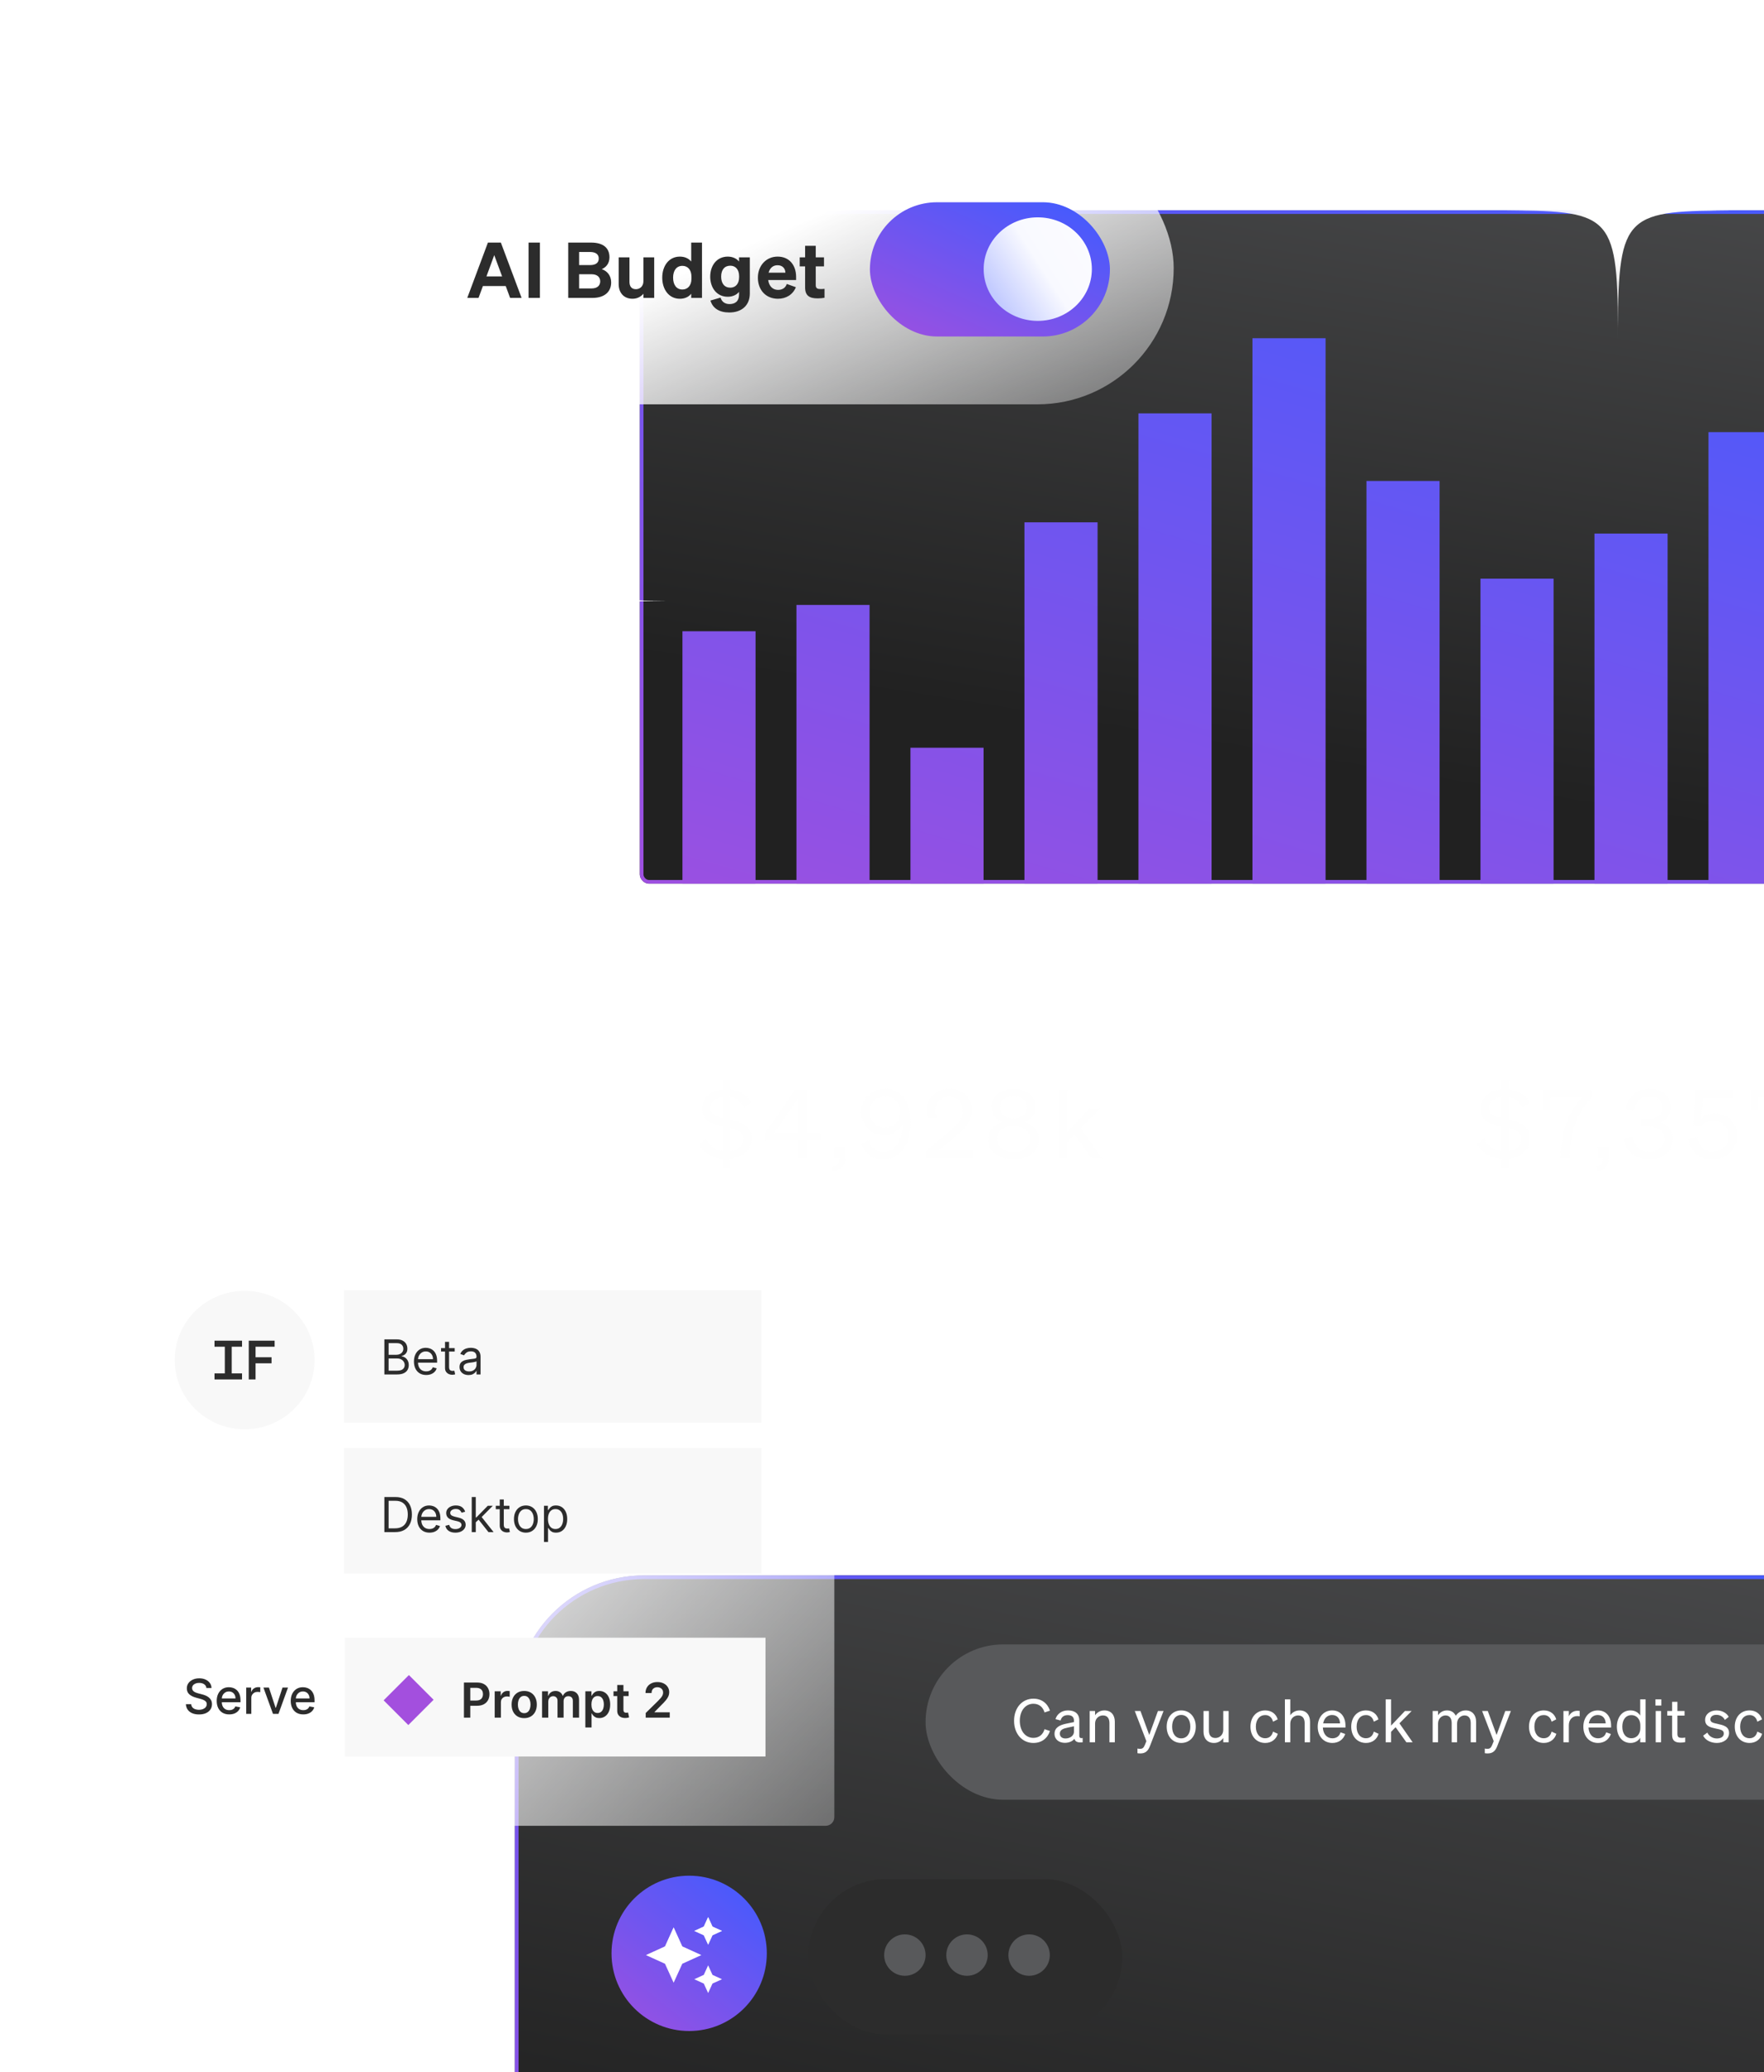 <svg width="579" height="680" viewBox="0 0 579 680" fill="none" xmlns="http://www.w3.org/2000/svg">
<g clip-path="url(#clip0_690_12457)">
<g filter="url(#filter0_b_690_12457)">
<g clip-path="url(#clip1_690_12457)">
<rect x="210" y="69" width="515" height="221" rx="3" fill="url(#paint0_linear_690_12457)"/>
<path fill-rule="evenodd" clip-rule="evenodd" d="M411.097 111H435.097V306.487H411.097V111ZM397.677 135.657H373.677V307.528H397.677V135.657ZM336.258 171.41H360.258V306.545H336.258V171.41ZM261.419 198.532H285.419V307.428H261.419V198.532ZM224 207.162H248V306.874H224V207.162ZM322.839 245.381H298.839V307.044H322.839V245.381ZM472.516 157.848H448.516V307.415H472.516V157.848ZM485.936 189.902H509.936V306.67H485.936V189.902ZM547.355 175.108H523.355V307.619H547.355V175.108ZM560.774 141.821H584.774V307.132H560.774V141.821ZM622.193 230.587H598.193V306.682H622.193V230.587ZM635.613 260.175H659.613V307.407H635.613V260.175ZM697.032 245.381H673.032V307.044H697.032V245.381ZM710.452 186.204H734.452V306.907H710.452V186.204ZM771.871 202.231H747.871V307.19H771.871V202.231Z" fill="url(#paint1_linear_690_12457)"/>
</g>
<rect x="210.604" y="69.604" width="513.792" height="219.792" rx="2.396" stroke="url(#paint2_linear_690_12457)" stroke-width="1.208"/>
</g>
<g filter="url(#filter1_bf_690_12457)">
<path fill-rule="evenodd" clip-rule="evenodd" d="M570.113 68.99C533.914 68.99 531.184 68.255 531.059 30.395V27.001C531.059 27.841 531.058 28.665 531.057 29.471C531.055 28.664 531.054 27.84 531.054 27V30.397C530.929 68.256 528.199 68.992 492 68.992L500.804 69.095H492C528.198 69.095 530.929 69.831 531.054 107.686V111.086C531.054 110.244 531.055 109.419 531.057 108.611C531.058 109.419 531.059 110.244 531.059 111.085V107.686C531.185 69.831 533.916 69.095 570.113 69.095H561.175L570.113 68.99Z" fill="url(#paint3_linear_690_12457)"/>
</g>
<g filter="url(#filter2_bf_690_12457)">
<path fill-rule="evenodd" clip-rule="evenodd" d="M218.962 197.153C195.878 197.153 194.138 196.684 194.058 172.54V170.377C194.058 170.912 194.058 171.437 194.057 171.951C194.056 171.437 194.055 170.912 194.055 170.376V172.54C193.975 196.684 192.235 197.154 169.151 197.154L174.758 197.219H169.151C192.234 197.219 193.975 197.688 194.055 221.828V223.996C194.055 223.459 194.056 222.933 194.057 222.418C194.058 222.933 194.058 223.459 194.058 223.996V221.828C194.138 197.689 195.88 197.22 218.962 197.22H213.275L218.962 197.153Z" fill="url(#paint4_linear_690_12457)"/>
</g>
<rect x="207" y="313" width="229.811" height="144.906" rx="3" fill="url(#paint5_linear_690_12457)" fill-opacity="0.04"/>
<rect x="454.925" y="313" width="229.811" height="144.906" rx="3" fill="url(#paint6_linear_690_12457)" fill-opacity="0.04"/>
<path d="M229.382 375.538L231.641 373.655C232.897 376.103 234.842 377.483 237.384 377.766V369.701C233.964 368.979 230.449 368.006 230.449 363.801C230.449 360.192 233.493 357.745 237.384 357.431V354.45H239.675V357.462C242.907 357.839 245.355 359.439 246.516 361.761L244.351 363.581C243.378 361.667 241.84 360.349 239.675 359.973V367.441C243.127 368.163 246.673 369.199 246.673 373.624C246.673 377.389 243.629 379.868 239.675 380.308V383.352H237.384V380.339C233.807 380.025 230.794 378.237 229.382 375.538ZM233.21 363.613C233.21 365.684 235.062 366.437 237.384 366.939V359.91C234.968 360.161 233.21 361.542 233.21 363.613ZM243.911 373.812C243.911 371.584 242.029 370.768 239.675 370.203V377.766C242.091 377.452 243.911 376.165 243.911 373.812ZM264.78 380.151H261.987V374.283H251.098V371.929L260.983 357.619H264.812V371.772H269.174V374.283H264.78V380.151ZM254.173 371.772H261.956V360.506L254.173 371.772ZM273.817 380.151V376.448H277.394V380.339C277.394 382.787 275.825 384.262 273.315 384.325V382.693C274.727 382.63 275.449 381.908 275.449 380.402V380.151H273.817ZM282.796 375.287L285.275 374.251C285.903 376.416 287.409 377.986 290.014 377.986C293.497 377.986 296.164 374.565 296.164 369.293V368.979C295.129 370.956 292.932 372.525 290.076 372.525C285.903 372.525 282.733 369.262 282.733 365.025C282.733 360.632 286.122 357.274 290.547 357.274C296.321 357.274 298.926 362.42 298.926 368.665C298.926 375.82 295.129 380.496 289.92 380.496C286.028 380.496 283.769 378.394 282.796 375.287ZM285.495 364.868C285.495 367.787 287.66 370.046 290.516 370.046C293.34 370.046 295.6 367.787 295.6 364.868C295.6 361.95 293.403 359.753 290.547 359.753C287.691 359.753 285.495 361.95 285.495 364.868ZM303.921 377.672L310.574 372.149C313.649 369.607 316.034 367.441 316.034 364.492C316.034 361.73 314.246 359.847 311.484 359.847C308.785 359.847 306.934 361.918 306.934 364.492C306.934 365.307 307.122 366.155 307.436 366.939H304.611C304.266 365.966 304.109 365.213 304.109 364.335C304.109 360.318 307.404 357.274 311.547 357.274C316.097 357.274 318.984 360.161 318.984 364.303C318.984 368.132 316.348 370.768 313.116 373.372L308.032 377.515H319.423V380.151H303.921V377.672ZM332.66 357.274C336.771 357.274 339.846 359.69 339.846 363.299C339.846 365.559 338.559 367.316 336.3 368.195C338.999 369.01 341.007 371.082 341.007 373.937C341.007 377.891 337.492 380.465 332.66 380.465C327.858 380.465 324.343 377.891 324.343 373.937C324.343 371.082 326.352 369.01 329.019 368.195C326.791 367.316 325.505 365.559 325.505 363.299C325.505 359.69 328.58 357.274 332.66 357.274ZM332.66 367.002C335.327 367.002 337.116 365.559 337.116 363.33C337.116 361.134 335.327 359.659 332.66 359.659C330.024 359.659 328.203 361.134 328.203 363.33C328.203 365.559 330.024 367.002 332.66 367.002ZM332.66 369.481C329.49 369.481 327.293 371.239 327.293 373.749C327.293 376.322 329.49 378.08 332.66 378.08C335.829 378.08 338.089 376.322 338.089 373.749C338.089 371.239 335.829 369.481 332.66 369.481ZM350.348 357.619V371.395L357.628 363.738H361.143L354.741 370.203L361.677 380.151H358.382L352.733 372.243L350.348 374.659V380.151H347.524V357.619H350.348Z" fill="#F8F8F8" fill-opacity="0.11"/>
<path d="M484.891 375.538L487.151 373.655C488.406 376.103 490.352 377.483 492.893 377.766V369.701C489.473 368.979 485.958 368.006 485.958 363.801C485.958 360.192 489.002 357.745 492.893 357.431V354.45H495.184V357.462C498.417 357.839 500.864 359.439 502.025 361.761L499.86 363.581C498.887 361.667 497.35 360.349 495.184 359.973V367.441C498.636 368.163 502.182 369.199 502.182 373.624C502.182 377.389 499.138 379.868 495.184 380.308V383.352H492.893V380.339C489.316 380.025 486.303 378.237 484.891 375.538ZM488.72 363.613C488.72 365.684 490.571 366.437 492.893 366.939V359.91C490.477 360.161 488.72 361.542 488.72 363.613ZM499.421 373.812C499.421 371.584 497.538 370.768 495.184 370.203V377.766C497.601 377.452 499.421 376.165 499.421 373.812ZM519.164 360.224H508.903V364.084H506.267V357.619H522.365V360.224C516.842 366.343 515.242 372.023 515.242 380.151H512.198C512.198 371.395 514.614 365.276 519.164 360.224ZM524.454 380.151V376.448H528.031V380.339C528.031 382.787 526.462 384.262 523.951 384.325V382.693C525.364 382.63 526.085 381.908 526.085 380.402V380.151H524.454ZM541.403 380.496C537.104 380.496 533.684 378.142 532.962 373.655L535.88 373.027C536.32 376.165 538.548 377.986 541.372 377.986C544.228 377.986 546.205 376.354 546.205 373.686C546.205 371.019 544.039 369.701 541.184 369.701H538.767V367.159H541.215C543.82 367.159 545.577 365.841 545.577 363.581C545.577 361.259 543.977 359.816 541.403 359.816C538.705 359.816 536.822 361.604 536.32 364.429L533.621 363.895C534.217 360.13 537.136 357.274 541.466 357.274C545.86 357.274 548.401 359.847 548.401 363.425C548.401 365.872 546.832 367.755 544.918 368.383C547.178 369.01 549.123 370.736 549.123 373.843C549.123 377.546 546.079 380.496 541.403 380.496ZM558.422 369.669L555.66 369.199L556.633 357.619H568.903V360.255H558.955L558.359 367.065C559.332 366.092 560.87 365.307 562.847 365.307C567.24 365.307 570.127 368.571 570.127 372.839C570.127 377.107 566.769 380.496 562.251 380.496C558.014 380.496 554.939 378.111 554.154 373.843L557.041 373.247C557.512 376.134 559.458 377.986 562.251 377.986C565.106 377.986 567.303 375.789 567.303 372.902C567.303 370.046 565.357 367.755 562.502 367.755C560.619 367.755 559.175 368.603 558.422 369.669ZM587.37 360.224H577.108V364.084H574.472V357.619H590.571V360.224C585.048 366.343 583.447 372.023 583.447 380.151H580.403C580.403 371.395 582.82 365.276 587.37 360.224ZM599.207 357.619V371.395L606.488 363.738H610.002L603.6 370.203L610.536 380.151H607.241L601.592 372.243L599.207 374.659V380.151H596.383V357.619H599.207Z" fill="#F8F8F8" fill-opacity="0.11"/>
<rect x="233.109" y="401.534" width="45.688" height="7.832" fill="url(#paint7_linear_690_12457)" fill-opacity="0.11"/>
<rect x="233.109" y="419.809" width="82.239" height="7.832" fill="url(#paint8_linear_690_12457)" fill-opacity="0.11"/>
<rect x="482.094" y="401.534" width="45.688" height="7.832" fill="url(#paint9_linear_690_12457)" fill-opacity="0.11"/>
<rect x="482.094" y="419.809" width="82.239" height="7.832" fill="url(#paint10_linear_690_12457)" fill-opacity="0.11"/>
<g filter="url(#filter3_bd_690_12457)">
<rect x="126" y="24" width="259.245" height="89.434" rx="44.717" fill="url(#paint11_linear_690_12457)"/>
<rect x="285.533" y="47.112" width="78.778" height="44.059" rx="22.03" fill="url(#paint12_linear_690_12457)"/>
<ellipse cx="340.624" cy="69.055" rx="17.753" ry="16.987" fill="url(#paint13_linear_690_12457)"/>
<ellipse cx="340.624" cy="69.055" rx="17.753" ry="16.987" fill="white" fill-opacity="0.1"/>
<path d="M160.151 60.348H164.4L171.204 78.508H167.435L165.994 74.613H158.507L157.065 78.508H153.372L160.151 60.348ZM162.225 64.471L159.67 71.451H164.805L162.225 64.471ZM177.216 60.348V78.508H173.498V60.348H177.216ZM186.514 78.508V60.348H194.001C197.947 60.348 200.046 62.068 200.046 65.179C200.046 67.354 198.756 68.543 197.517 69.074C199.338 69.681 200.602 71.224 200.602 73.424C200.602 76.611 198.301 78.508 194.456 78.508H186.514ZM190.081 67.733H193.647C195.493 67.733 196.53 67.025 196.53 65.584C196.53 64.167 195.493 63.434 193.647 63.434H190.081V67.733ZM190.081 70.743V75.397H194.203C196.024 75.397 197.011 74.461 197.011 73.07C197.011 71.704 196.024 70.743 194.203 70.743H190.081ZM214.73 65.204V78.508H211.189V77.142C210.456 78.002 209.292 78.787 207.597 78.787C204.84 78.787 203.07 76.889 203.07 74.006V65.204H206.611V73.222C206.611 74.689 207.269 75.65 208.736 75.65C209.975 75.65 211.189 74.74 211.189 73.02V65.204H214.73ZM223.159 78.787C219.491 78.787 217.367 75.65 217.367 71.856C217.367 68.088 219.491 64.951 223.159 64.951C224.828 64.951 226.093 65.609 226.877 66.57V60.348H230.418V78.508H226.877V77.142C226.093 78.129 224.828 78.787 223.159 78.787ZM226.953 71.502C226.953 69.226 225.688 67.986 223.993 67.986C221.995 67.986 220.933 69.58 220.933 71.856C220.933 74.158 221.995 75.751 223.993 75.751C225.688 75.751 226.953 74.487 226.953 72.236V71.502ZM246.115 77.041C246.115 81.063 243.333 83.289 239.387 83.289C236.175 83.289 233.949 81.974 233.19 79.368L236.504 78.407C236.883 79.722 237.92 80.532 239.438 80.532C241.284 80.532 242.574 79.621 242.574 77.421V76.51C241.891 77.421 240.551 78.129 238.881 78.129C235.239 78.129 233.114 75.17 233.114 71.527C233.114 67.91 235.239 64.951 238.881 64.951C240.525 64.951 241.891 65.659 242.574 66.57V65.204H246.115V77.041ZM242.599 71.376C242.599 69.175 241.411 67.936 239.716 67.936C237.794 67.936 236.706 69.302 236.706 71.527C236.706 73.753 237.794 75.144 239.716 75.144C241.411 75.144 242.599 73.905 242.599 71.73V71.376ZM255.362 78.787C251.441 78.787 248.76 75.979 248.76 71.856C248.76 67.936 251.467 64.951 255.235 64.951C259.181 64.951 261.306 67.885 261.306 71.603V72.64H252.15C252.403 74.664 253.642 75.878 255.387 75.878C256.753 75.878 257.841 75.22 258.245 73.93L261.23 74.993C260.269 77.421 258.018 78.787 255.362 78.787ZM255.21 67.784C253.794 67.784 252.706 68.619 252.276 70.237H257.79C257.765 68.922 256.93 67.784 255.21 67.784ZM264.261 75.043V68.163H262.491V65.204H264.261V61.41H267.752V65.204H270.458V68.163H267.752V74.31C267.752 75.448 268.384 75.6 269.421 75.6C269.927 75.6 270.18 75.574 270.635 75.524V78.458C270.003 78.584 269.244 78.66 268.359 78.66C265.678 78.66 264.261 77.775 264.261 75.043Z" fill="#2C2C2C"/>
</g>
<g filter="url(#filter4_b_690_12457)">
<path d="M169 559.408C169 535.987 187.987 517 211.408 517H664.592C688.013 517 707 535.987 707 559.408V757.592C707 781.013 688.013 800 664.592 800H211.408C187.987 800 169 781.013 169 757.592V559.408Z" fill="url(#paint14_linear_690_12457)"/>
<path d="M211.408 517.604H664.592C687.679 517.604 706.396 536.321 706.396 559.408V757.592C706.396 780.679 687.679 799.396 664.592 799.396H211.408C188.321 799.396 169.604 780.679 169.604 757.592V559.408C169.604 536.321 188.321 517.604 211.408 517.604Z" stroke="url(#paint15_linear_690_12457)" stroke-width="1.208"/>
<circle cx="226.206" cy="641.041" r="25.488" fill="url(#paint16_linear_690_12457)"/>
<rect x="265.287" y="616.686" width="103.084" height="50.976" rx="25.488" fill="#2C2C2C"/>
<circle cx="297.005" cy="641.607" r="6.797" fill="#58595B"/>
<circle cx="317.396" cy="641.607" r="6.797" fill="#58595B"/>
<circle cx="337.786" cy="641.607" r="6.797" fill="#58595B"/>
<rect x="303.802" y="539.656" width="371.556" height="50.976" rx="25.488" fill="#58595B"/>
<path d="M334.735 564.729C334.735 568.068 336.581 570.327 339.193 570.327C341.02 570.327 342.336 569.266 342.847 567.479L344.634 568.068C343.809 570.504 341.884 571.996 339.193 571.996C335.54 571.996 332.849 569.03 332.849 564.729C332.849 560.427 335.54 557.461 339.193 557.461C341.884 557.461 343.809 558.954 344.634 561.389L342.847 561.979C342.336 560.191 341.02 559.131 339.193 559.131C336.581 559.131 334.735 561.389 334.735 564.729ZM349.509 571.957C347.643 571.957 346.131 570.857 346.131 569.011C346.131 566.968 347.722 566.123 350.02 565.652L352.515 565.141V564.709C352.515 563.531 351.866 562.863 350.491 562.863C349.195 562.863 348.429 563.472 348.115 564.611L346.445 564.179C346.936 562.509 348.449 561.311 350.55 561.311C352.849 561.311 354.263 562.431 354.263 564.63V569.639C354.263 570.307 354.675 570.523 355.363 570.366V571.78C353.791 571.977 352.888 571.604 352.672 570.621C352.043 571.427 350.904 571.957 349.509 571.957ZM352.515 568.284V566.516L350.511 566.948C348.94 567.263 347.879 567.695 347.879 568.932C347.879 569.934 348.606 570.523 349.725 570.523C351.238 570.523 352.515 569.6 352.515 568.284ZM357.668 571.78V561.507H359.436V562.902C360.025 562.057 361.047 561.311 362.5 561.311C364.681 561.311 365.918 562.823 365.918 565.004V571.78H364.15V565.475C364.15 564.041 363.541 562.961 362.009 562.961C360.732 562.961 359.436 563.943 359.436 565.652V571.78H357.668ZM377.495 572.9C376.906 574.452 376.101 575.434 374.313 575.434C373.881 575.434 373.665 575.414 373.351 575.355V573.823C373.685 573.902 373.901 573.921 374.195 573.921C374.961 573.921 375.374 573.646 375.786 572.625L376.277 571.407L372.467 561.507H374.333L377.22 569.364L380.068 561.507H381.915L377.495 572.9ZM392.489 566.654C392.489 569.836 390.524 571.996 387.715 571.996C384.907 571.996 382.942 569.836 382.942 566.654C382.942 563.472 384.907 561.311 387.715 561.311C390.524 561.311 392.489 563.472 392.489 566.654ZM384.73 566.654C384.73 568.991 385.908 570.484 387.715 570.484C389.523 570.484 390.701 568.991 390.701 566.654C390.701 564.297 389.523 562.804 387.715 562.804C385.908 562.804 384.73 564.297 384.73 566.654ZM403.281 561.507V571.78H401.513V570.366C400.924 571.23 399.922 571.996 398.469 571.996C396.269 571.996 395.031 570.484 395.031 568.304V561.507H396.799V567.93C396.799 569.384 397.428 570.366 398.94 570.366C400.217 570.366 401.513 569.404 401.513 567.695V561.507H403.281ZM412.207 566.654C412.207 568.991 413.464 570.445 415.291 570.445C416.705 570.445 417.549 569.541 417.844 568.264L419.415 568.991C418.924 570.7 417.432 571.996 415.291 571.996C412.423 571.996 410.439 569.816 410.439 566.654C410.439 563.472 412.423 561.311 415.291 561.311C417.432 561.311 418.885 562.548 419.376 564.257L417.844 565.023C417.549 563.766 416.705 562.843 415.291 562.843C413.464 562.843 412.207 564.297 412.207 566.654ZM421.744 571.78V557.677H423.512V562.902C424.101 562.057 425.122 561.311 426.576 561.311C428.756 561.311 429.994 562.823 429.994 565.004V571.78H428.226V565.475C428.226 564.041 427.617 562.961 426.085 562.961C424.808 562.961 423.512 563.943 423.512 565.652V571.78H421.744ZM437.329 571.996C434.481 571.996 432.517 569.816 432.517 566.654C432.517 563.589 434.461 561.311 437.251 561.311C440.118 561.311 441.631 563.491 441.631 566.339V566.929H434.206C434.304 569.089 435.542 570.464 437.329 570.464C438.704 570.464 439.686 569.718 440.001 568.5L441.552 569.05C440.924 570.877 439.372 571.996 437.329 571.996ZM437.231 562.823C435.738 562.823 434.619 563.825 434.304 565.573H439.843C439.804 564.12 439.018 562.823 437.231 562.823ZM445.285 566.654C445.285 568.991 446.542 570.445 448.369 570.445C449.783 570.445 450.628 569.541 450.923 568.264L452.494 568.991C452.003 570.7 450.51 571.996 448.369 571.996C445.501 571.996 443.517 569.816 443.517 566.654C443.517 563.472 445.501 561.311 448.369 561.311C450.51 561.311 451.964 562.548 452.455 564.257L450.923 565.023C450.628 563.766 449.783 562.843 448.369 562.843C446.542 562.843 445.285 564.297 445.285 566.654ZM456.59 557.677V566.3L461.147 561.507H463.347L459.34 565.554L463.681 571.78H461.619L458.083 566.83L456.59 568.343V571.78H454.822V557.677H456.59ZM472.012 565.632V571.78H470.244V561.507H472.012V562.902C472.562 562.057 473.544 561.311 474.978 561.311C476.353 561.311 477.315 561.998 477.826 563.059C478.396 562.214 479.496 561.311 481.106 561.311C483.228 561.311 484.505 562.823 484.505 565.004V571.78H482.737V565.475C482.737 564.041 482.148 562.961 480.694 562.961C479.515 562.961 478.258 563.963 478.258 565.632V571.78H476.49V565.475C476.49 564.041 475.901 562.961 474.448 562.961C473.269 562.961 472.012 563.963 472.012 565.632ZM491.501 572.9C490.911 574.452 490.106 575.434 488.319 575.434C487.886 575.434 487.67 575.414 487.356 575.355V573.823C487.69 573.902 487.906 573.921 488.201 573.921C488.967 573.921 489.379 573.646 489.792 572.625L490.283 571.407L486.472 561.507H488.338L491.226 569.364L494.074 561.507H495.92L491.501 572.9ZM503.635 566.654C503.635 568.991 504.892 570.445 506.719 570.445C508.133 570.445 508.978 569.541 509.273 568.264L510.844 568.991C510.353 570.7 508.86 571.996 506.719 571.996C503.851 571.996 501.867 569.816 501.867 566.654C501.867 563.472 503.851 561.311 506.719 561.311C508.86 561.311 510.314 562.548 510.805 564.257L509.273 565.023C508.978 563.766 508.133 562.843 506.719 562.843C504.892 562.843 503.635 564.297 503.635 566.654ZM518.496 561.468V563.256C518.201 563.197 517.965 563.177 517.631 563.177C516.138 563.177 514.94 564.355 514.94 566.163V571.78H513.172V561.507H514.94V563.256C515.392 562.214 516.394 561.429 517.788 561.429C518.063 561.429 518.319 561.448 518.496 561.468ZM524.519 571.996C521.67 571.996 519.706 569.816 519.706 566.654C519.706 563.589 521.651 561.311 524.44 561.311C527.308 561.311 528.82 563.491 528.82 566.339V566.929H521.395C521.494 569.089 522.731 570.464 524.519 570.464C525.894 570.464 526.876 569.718 527.19 568.5L528.742 569.05C528.113 570.877 526.561 571.996 524.519 571.996ZM524.42 562.823C522.928 562.823 521.808 563.825 521.494 565.573H527.033C526.994 564.12 526.208 562.823 524.42 562.823ZM535.185 571.996C532.337 571.996 530.707 569.561 530.707 566.654C530.707 563.727 532.337 561.311 535.185 561.311C536.619 561.311 537.758 561.998 538.367 563V557.677H540.135V571.78H538.367V570.288C537.758 571.309 536.619 571.996 535.185 571.996ZM538.407 566.3C538.407 563.904 536.953 562.863 535.5 562.863C533.575 562.863 532.494 564.434 532.494 566.654C532.494 568.854 533.575 570.445 535.5 570.445C536.953 570.445 538.407 569.384 538.407 567.027V566.3ZM543.372 559.72V557.677H545.297V559.72H543.372ZM545.218 561.507V571.78H543.45V561.507H545.218ZM548.837 569.325V563.02H547.246V561.507H548.837V558.502H550.585V561.507H552.923V563.02H550.585V569.05C550.585 570.13 551.116 570.327 552.019 570.327C552.432 570.327 552.726 570.307 553.139 570.209V571.721C552.687 571.82 552.176 571.879 551.587 571.879C549.839 571.879 548.837 571.289 548.837 569.325ZM559.027 569.6L560.402 568.598C560.952 569.796 562.209 570.523 563.545 570.523C564.743 570.523 565.804 570.013 565.804 568.893C565.804 567.773 564.822 567.616 563.133 567.263C561.443 566.889 559.675 566.516 559.675 564.414C559.675 562.588 561.267 561.311 563.447 561.311C565.293 561.311 566.806 562.214 567.415 563.432L566.158 564.434C565.627 563.413 564.665 562.764 563.368 562.764C562.19 562.764 561.404 563.354 561.404 564.277C561.404 565.239 562.308 565.416 563.742 565.73C565.509 566.143 567.533 566.497 567.533 568.736C567.533 570.7 565.745 571.996 563.545 571.996C561.679 571.996 559.813 571.191 559.027 569.6ZM571.173 566.654C571.173 568.991 572.43 570.445 574.257 570.445C575.671 570.445 576.516 569.541 576.81 568.264L578.382 568.991C577.891 570.7 576.398 571.996 574.257 571.996C571.389 571.996 569.405 569.816 569.405 566.654C569.405 563.472 571.389 561.311 574.257 561.311C576.398 561.311 577.851 562.548 578.342 564.257L576.81 565.023C576.516 563.766 575.671 562.843 574.257 562.843C572.43 562.843 571.173 564.297 571.173 566.654ZM589.549 566.654C589.549 569.836 587.585 571.996 584.776 571.996C581.967 571.996 580.003 569.836 580.003 566.654C580.003 563.472 581.967 561.311 584.776 561.311C587.585 561.311 589.549 563.472 589.549 566.654ZM581.79 566.654C581.79 568.991 582.969 570.484 584.776 570.484C586.583 570.484 587.762 568.991 587.762 566.654C587.762 564.297 586.583 562.804 584.776 562.804C582.969 562.804 581.79 564.297 581.79 566.654ZM597.513 561.468V563.256C597.219 563.197 596.983 563.177 596.649 563.177C595.156 563.177 593.958 564.355 593.958 566.163V571.78H592.19V561.507H593.958V563.256C594.41 562.214 595.412 561.429 596.806 561.429C597.081 561.429 597.337 561.448 597.513 561.468ZM603.536 571.996C600.688 571.996 598.724 569.816 598.724 566.654C598.724 563.589 600.669 561.311 603.458 561.311C606.326 561.311 607.838 563.491 607.838 566.339V566.929H600.413C600.511 569.089 601.749 570.464 603.536 570.464C604.911 570.464 605.893 569.718 606.208 568.5L607.76 569.05C607.131 570.877 605.579 571.996 603.536 571.996ZM603.438 562.823C601.945 562.823 600.826 563.825 600.511 565.573H606.051C606.011 564.12 605.226 562.823 603.438 562.823ZM613.279 559.072C611.472 559.072 610.372 560.27 610.097 562.057L608.309 561.763C608.643 559.366 610.49 557.461 613.358 557.461C616.068 557.461 617.915 559.17 617.915 561.606C617.915 563.943 616.108 565.455 614.104 565.711V567.597H612.395V564.454C614.575 564.454 616.049 563.472 616.049 561.704C616.049 560.113 614.909 559.072 613.279 559.072ZM612.14 571.78V569.463H614.379V571.78H612.14Z" fill="white"/>
<path d="M232.436 629.146L231.009 632.261L227.905 633.677L231.009 635.105L232.436 638.209L233.852 635.105L236.968 633.677L233.852 632.261M221.108 632.545L218.276 638.775L212.046 641.607L218.276 644.439L221.108 650.669L223.94 644.439L230.171 641.607L223.94 638.775M232.436 645.005L231.009 648.109L227.905 649.536L231.009 650.952L232.436 654.068L233.852 650.952L236.968 649.536L233.852 648.109" fill="white"/>
<path d="M232.436 629.146L231.009 632.261L227.905 633.677L231.009 635.105L232.436 638.209L233.852 635.105L236.968 633.677L233.852 632.261M221.108 632.545L218.276 638.775L212.046 641.607L218.276 644.439L221.108 650.669L223.94 644.439L230.171 641.607L223.94 638.775M232.436 645.005L231.009 648.109L227.905 649.536L231.009 650.952L232.436 654.068L233.852 650.952L236.968 649.536L233.852 648.109" fill="url(#paint17_linear_690_12457)"/>
</g>
<g filter="url(#filter5_bd_690_12457)">
<rect x="32.148" y="382.602" width="241.704" height="198.264" rx="2.832" fill="url(#paint18_linear_690_12457)"/>
<ellipse cx="80.294" cy="428.024" rx="22.952" ry="22.713" fill="#F8F8F8"/>
<path d="M79.444 432.402V434.386H70.408V432.402H73.792V423.649H70.408V421.665H79.444V423.649H76.06V432.402H79.444ZM83.884 434.386H81.652V421.665H90.139V423.649H83.884V427.104H89.129V429.088H83.884V434.386Z" fill="#2C2C2C"/>
<rect width="137.003" height="43.44" transform="translate(112.926 405.127)" fill="#F8F8F8"/>
<path d="M126.16 432.747V421.236H130.184C130.986 421.236 131.647 421.374 132.168 421.652C132.689 421.925 133.077 422.294 133.332 422.759C133.587 423.22 133.714 423.731 133.714 424.293C133.714 424.788 133.626 425.196 133.45 425.519C133.277 425.841 133.049 426.096 132.764 426.283C132.483 426.47 132.178 426.609 131.848 426.699V426.811C132.2 426.834 132.554 426.958 132.91 427.182C133.266 427.407 133.564 427.73 133.804 428.149C134.044 428.569 134.164 429.082 134.164 429.689C134.164 430.266 134.033 430.785 133.77 431.246C133.508 431.707 133.094 432.073 132.528 432.342C131.962 432.612 131.226 432.747 130.319 432.747H126.16ZM127.554 431.51H130.319C131.23 431.51 131.876 431.334 132.258 430.982C132.644 430.626 132.837 430.195 132.837 429.689C132.837 429.3 132.738 428.94 132.539 428.61C132.341 428.277 132.058 428.011 131.69 427.812C131.323 427.61 130.889 427.508 130.386 427.508H127.554V431.51ZM127.554 426.294H130.139C130.559 426.294 130.937 426.212 131.275 426.047C131.616 425.882 131.885 425.65 132.084 425.35C132.286 425.05 132.387 424.698 132.387 424.293C132.387 423.787 132.211 423.358 131.859 423.006C131.507 422.65 130.949 422.472 130.184 422.472H127.554V426.294ZM139.894 432.927C139.062 432.927 138.345 432.743 137.741 432.376C137.142 432.005 136.679 431.488 136.353 430.825C136.031 430.158 135.87 429.382 135.87 428.498C135.87 427.613 136.031 426.834 136.353 426.159C136.679 425.481 137.132 424.953 137.713 424.574C138.298 424.192 138.98 424.001 139.759 424.001C140.209 424.001 140.653 424.076 141.091 424.226C141.53 424.376 141.929 424.619 142.289 424.957C142.648 425.29 142.935 425.732 143.149 426.283C143.362 426.834 143.469 427.512 143.469 428.318V428.88H136.814V427.733H142.12C142.12 427.246 142.023 426.811 141.828 426.429C141.637 426.047 141.363 425.745 141.007 425.524C140.655 425.303 140.239 425.193 139.759 425.193C139.231 425.193 138.774 425.324 138.388 425.586C138.006 425.845 137.711 426.182 137.505 426.598C137.299 427.014 137.196 427.46 137.196 427.936V428.7C137.196 429.352 137.309 429.905 137.533 430.358C137.762 430.808 138.079 431.151 138.483 431.387C138.888 431.619 139.358 431.735 139.894 431.735C140.243 431.735 140.557 431.687 140.838 431.589C141.123 431.488 141.369 431.338 141.575 431.14C141.781 430.937 141.94 430.686 142.053 430.386L143.334 430.746C143.199 431.181 142.972 431.563 142.654 431.893C142.335 432.219 141.942 432.474 141.474 432.657C141.005 432.837 140.479 432.927 139.894 432.927ZM149.242 424.113V425.238H144.767V424.113H149.242ZM146.071 422.045H147.398V430.274C147.398 430.649 147.452 430.93 147.561 431.117C147.673 431.301 147.816 431.424 147.988 431.488C148.164 431.548 148.35 431.578 148.545 431.578C148.691 431.578 148.811 431.57 148.904 431.555C148.998 431.537 149.073 431.522 149.129 431.51L149.399 432.702C149.309 432.736 149.183 432.77 149.022 432.803C148.861 432.841 148.657 432.859 148.41 432.859C148.035 432.859 147.668 432.779 147.308 432.618C146.952 432.457 146.656 432.211 146.42 431.881C146.188 431.552 146.071 431.136 146.071 430.634V422.045ZM153.778 432.949C153.23 432.949 152.734 432.846 152.288 432.64C151.842 432.43 151.488 432.129 151.226 431.735C150.963 431.338 150.832 430.858 150.832 430.296C150.832 429.802 150.93 429.401 151.125 429.094C151.319 428.783 151.58 428.539 151.906 428.363C152.232 428.187 152.592 428.056 152.985 427.969C153.382 427.879 153.781 427.808 154.182 427.756C154.707 427.688 155.132 427.638 155.458 427.604C155.788 427.567 156.028 427.505 156.178 427.419C156.331 427.332 156.408 427.182 156.408 426.969V426.924C156.408 426.369 156.256 425.938 155.953 425.631C155.653 425.324 155.198 425.17 154.587 425.17C153.954 425.17 153.457 425.309 153.097 425.586C152.738 425.863 152.485 426.159 152.339 426.474L151.08 426.025C151.304 425.5 151.604 425.091 151.979 424.799C152.357 424.503 152.77 424.297 153.215 424.181C153.665 424.061 154.107 424.001 154.542 424.001C154.819 424.001 155.138 424.035 155.498 424.102C155.861 424.166 156.211 424.299 156.549 424.501C156.89 424.704 157.173 425.009 157.397 425.417C157.622 425.826 157.735 426.373 157.735 427.059V432.747H156.408V431.578H156.341C156.251 431.765 156.101 431.966 155.891 432.179C155.681 432.393 155.402 432.575 155.054 432.725C154.705 432.874 154.28 432.949 153.778 432.949ZM153.98 431.758C154.505 431.758 154.947 431.655 155.306 431.449C155.67 431.243 155.943 430.977 156.127 430.65C156.314 430.324 156.408 429.982 156.408 429.622V428.408C156.352 428.475 156.228 428.537 156.037 428.593C155.85 428.646 155.632 428.693 155.385 428.734C155.142 428.771 154.904 428.805 154.671 428.835C154.443 428.861 154.257 428.884 154.115 428.902C153.77 428.947 153.448 429.02 153.148 429.122C152.852 429.219 152.612 429.367 152.429 429.566C152.249 429.761 152.159 430.027 152.159 430.364C152.159 430.825 152.329 431.173 152.67 431.409C153.015 431.642 153.452 431.758 153.98 431.758Z" fill="#2C2C2C"/>
<rect width="137.003" height="41.212" transform="translate(112.926 456.867)" fill="#F8F8F8"/>
<path d="M129.712 484.486H126.16V472.975H129.869C130.986 472.975 131.942 473.205 132.736 473.666C133.53 474.123 134.139 474.781 134.563 475.639C134.986 476.493 135.198 477.516 135.198 478.708C135.198 479.907 134.984 480.939 134.557 481.805C134.13 482.667 133.508 483.33 132.691 483.795C131.874 484.256 130.881 484.486 129.712 484.486ZM127.554 483.25H129.622C130.574 483.25 131.363 483.066 131.988 482.699C132.614 482.332 133.081 481.809 133.388 481.131C133.695 480.452 133.849 479.645 133.849 478.708C133.849 477.779 133.697 476.979 133.394 476.308C133.09 475.633 132.637 475.116 132.033 474.757C131.43 474.393 130.679 474.211 129.779 474.211H127.554V483.25ZM140.976 484.666C140.144 484.666 139.427 484.482 138.823 484.115C138.224 483.744 137.761 483.227 137.435 482.564C137.113 481.897 136.952 481.121 136.952 480.237C136.952 479.353 137.113 478.573 137.435 477.899C137.761 477.22 138.214 476.692 138.795 476.314C139.38 475.931 140.062 475.74 140.841 475.74C141.291 475.74 141.735 475.815 142.173 475.965C142.612 476.115 143.011 476.358 143.371 476.696C143.73 477.029 144.017 477.471 144.231 478.022C144.444 478.573 144.551 479.251 144.551 480.057V480.619H137.896V479.472H143.202C143.202 478.985 143.105 478.551 142.91 478.168C142.719 477.786 142.445 477.485 142.089 477.263C141.737 477.042 141.321 476.932 140.841 476.932C140.313 476.932 139.856 477.063 139.47 477.325C139.088 477.584 138.793 477.921 138.587 478.337C138.381 478.753 138.278 479.199 138.278 479.675V480.439C138.278 481.091 138.391 481.644 138.615 482.097C138.844 482.547 139.161 482.89 139.565 483.126C139.97 483.358 140.44 483.474 140.976 483.474C141.325 483.474 141.639 483.426 141.92 483.328C142.205 483.227 142.451 483.077 142.657 482.879C142.863 482.676 143.022 482.425 143.135 482.125L144.416 482.485C144.281 482.92 144.054 483.302 143.736 483.632C143.417 483.958 143.024 484.213 142.556 484.396C142.087 484.576 141.561 484.666 140.976 484.666ZM152.684 477.786L151.493 478.123C151.418 477.925 151.307 477.732 151.161 477.544C151.019 477.353 150.824 477.196 150.577 477.072C150.329 476.949 150.013 476.887 149.627 476.887C149.098 476.887 148.658 477.009 148.306 477.252C147.957 477.492 147.783 477.797 147.783 478.168C147.783 478.498 147.903 478.759 148.143 478.95C148.383 479.141 148.757 479.3 149.267 479.427L150.548 479.742C151.32 479.93 151.896 480.216 152.274 480.602C152.652 480.984 152.842 481.477 152.842 482.08C152.842 482.575 152.699 483.017 152.415 483.407C152.133 483.797 151.74 484.104 151.234 484.329C150.728 484.554 150.14 484.666 149.469 484.666C148.589 484.666 147.86 484.475 147.283 484.093C146.706 483.711 146.34 483.152 146.187 482.418L147.446 482.103C147.566 482.568 147.792 482.916 148.126 483.148C148.463 483.381 148.903 483.497 149.447 483.497C150.065 483.497 150.556 483.366 150.919 483.103C151.287 482.837 151.47 482.519 151.47 482.148C151.47 481.848 151.365 481.597 151.155 481.395C150.946 481.189 150.623 481.035 150.189 480.934L148.75 480.597C147.959 480.409 147.378 480.119 147.007 479.725C146.64 479.328 146.456 478.832 146.456 478.236C146.456 477.749 146.593 477.318 146.867 476.943C147.144 476.568 147.521 476.274 147.997 476.061C148.476 475.847 149.02 475.74 149.627 475.74C150.481 475.74 151.152 475.928 151.639 476.302C152.13 476.677 152.478 477.172 152.684 477.786ZM156.075 481.339L156.053 479.697H156.322L160.1 475.853H161.741L157.716 479.922H157.604L156.075 481.339ZM154.839 484.486V472.975H156.165V484.486H154.839ZM160.324 484.486L156.952 480.214L157.896 479.293L162.011 484.486H160.324ZM167.203 475.853V476.977H162.729V475.853H167.203ZM164.033 473.784H165.359V482.013C165.359 482.388 165.414 482.669 165.522 482.856C165.635 483.04 165.777 483.163 165.95 483.227C166.126 483.287 166.311 483.317 166.506 483.317C166.652 483.317 166.772 483.31 166.866 483.295C166.959 483.276 167.034 483.261 167.091 483.25L167.36 484.441C167.27 484.475 167.145 484.509 166.984 484.542C166.823 484.58 166.618 484.599 166.371 484.599C165.996 484.599 165.629 484.518 165.269 484.357C164.913 484.196 164.617 483.95 164.381 483.621C164.149 483.291 164.033 482.875 164.033 482.373V473.784ZM172.613 484.666C171.834 484.666 171.15 484.481 170.561 484.11C169.977 483.739 169.52 483.22 169.19 482.553C168.864 481.886 168.701 481.106 168.701 480.214C168.701 479.315 168.864 478.53 169.19 477.859C169.52 477.188 169.977 476.668 170.561 476.297C171.15 475.926 171.834 475.74 172.613 475.74C173.392 475.74 174.074 475.926 174.659 476.297C175.247 476.668 175.704 477.188 176.03 477.859C176.36 478.53 176.525 479.315 176.525 480.214C176.525 481.106 176.36 481.886 176.03 482.553C175.704 483.22 175.247 483.739 174.659 484.11C174.074 484.481 173.392 484.666 172.613 484.666ZM172.613 483.474C173.205 483.474 173.692 483.323 174.074 483.019C174.457 482.716 174.74 482.317 174.923 481.822C175.107 481.327 175.199 480.791 175.199 480.214C175.199 479.637 175.107 479.1 174.923 478.601C174.74 478.103 174.457 477.7 174.074 477.393C173.692 477.085 173.205 476.932 172.613 476.932C172.021 476.932 171.534 477.085 171.152 477.393C170.769 477.7 170.486 478.103 170.303 478.601C170.119 479.1 170.027 479.637 170.027 480.214C170.027 480.791 170.119 481.327 170.303 481.822C170.486 482.317 170.769 482.716 171.152 483.019C171.534 483.323 172.021 483.474 172.613 483.474ZM178.55 487.724V475.853H179.832V477.224H179.989C180.086 477.074 180.221 476.883 180.394 476.651C180.57 476.415 180.821 476.205 181.147 476.021C181.477 475.834 181.923 475.74 182.485 475.74C183.212 475.74 183.852 475.922 184.407 476.285C184.962 476.649 185.394 477.164 185.705 477.831C186.016 478.498 186.172 479.285 186.172 480.192C186.172 481.106 186.016 481.899 185.705 482.57C185.394 483.237 184.963 483.754 184.413 484.121C183.862 484.484 183.227 484.666 182.507 484.666C181.952 484.666 181.508 484.574 181.175 484.391C180.841 484.203 180.585 483.992 180.405 483.755C180.225 483.516 180.086 483.317 179.989 483.16H179.877V487.724H178.55ZM179.854 480.169C179.854 480.821 179.95 481.397 180.141 481.895C180.332 482.39 180.611 482.777 180.978 483.059C181.345 483.336 181.795 483.474 182.327 483.474C182.882 483.474 183.345 483.328 183.716 483.036C184.09 482.74 184.371 482.343 184.559 481.844C184.75 481.342 184.845 480.784 184.845 480.169C184.845 479.562 184.752 479.015 184.564 478.528C184.381 478.037 184.102 477.649 183.727 477.365C183.356 477.076 182.889 476.932 182.327 476.932C181.788 476.932 181.334 477.069 180.967 477.342C180.6 477.612 180.322 477.99 180.135 478.478C179.948 478.961 179.854 479.525 179.854 480.169Z" fill="#2C2C2C"/>
<path d="M67.747 535.65C67.687 535.118 67.439 534.706 67.005 534.413C66.57 534.117 66.023 533.969 65.363 533.969C64.891 533.969 64.483 534.044 64.138 534.194C63.793 534.34 63.525 534.543 63.334 534.801C63.147 535.056 63.053 535.346 63.053 535.672C63.053 535.946 63.117 536.182 63.244 536.381C63.375 536.579 63.546 536.746 63.756 536.881C63.969 537.012 64.198 537.123 64.442 537.212C64.685 537.299 64.919 537.37 65.144 537.426L66.268 537.718C66.635 537.808 67.012 537.93 67.398 538.084C67.784 538.237 68.142 538.44 68.472 538.691C68.801 538.942 69.067 539.253 69.27 539.624C69.476 539.995 69.579 540.439 69.579 540.956C69.579 541.608 69.41 542.187 69.073 542.693C68.74 543.199 68.254 543.598 67.617 543.89C66.984 544.182 66.218 544.328 65.318 544.328C64.457 544.328 63.711 544.192 63.081 543.918C62.452 543.645 61.959 543.257 61.603 542.755C61.247 542.249 61.05 541.649 61.013 540.956H62.755C62.789 541.372 62.924 541.718 63.16 541.996C63.4 542.269 63.705 542.474 64.076 542.608C64.451 542.74 64.861 542.805 65.307 542.805C65.798 542.805 66.235 542.728 66.617 542.575C67.003 542.417 67.306 542.2 67.527 541.923C67.748 541.642 67.859 541.314 67.859 540.939C67.859 540.598 67.762 540.319 67.567 540.102C67.376 539.884 67.115 539.704 66.785 539.562C66.459 539.42 66.09 539.294 65.678 539.185L64.318 538.814C63.396 538.563 62.665 538.194 62.126 537.707C61.59 537.22 61.322 536.575 61.322 535.774C61.322 535.11 61.502 534.531 61.862 534.037C62.221 533.542 62.708 533.158 63.323 532.884C63.938 532.607 64.631 532.468 65.403 532.468C66.182 532.468 66.87 532.605 67.466 532.879C68.065 533.152 68.537 533.529 68.882 534.009C69.227 534.484 69.407 535.032 69.422 535.65H67.747ZM75.241 544.312C74.39 544.312 73.657 544.13 73.043 543.766C72.432 543.399 71.96 542.884 71.626 542.221C71.297 541.554 71.132 540.772 71.132 539.877C71.132 538.992 71.297 538.213 71.626 537.538C71.96 536.864 72.424 536.337 73.02 535.959C73.62 535.581 74.321 535.391 75.123 535.391C75.61 535.391 76.082 535.472 76.539 535.633C76.996 535.794 77.406 536.047 77.77 536.392C78.133 536.737 78.42 537.184 78.63 537.735C78.84 538.282 78.945 538.947 78.945 539.731V540.326H72.082V539.067H77.298C77.298 538.625 77.208 538.234 77.028 537.893C76.848 537.548 76.595 537.276 76.269 537.078C75.947 536.879 75.568 536.78 75.134 536.78C74.662 536.78 74.249 536.896 73.897 537.128C73.549 537.357 73.279 537.657 73.088 538.027C72.9 538.395 72.807 538.794 72.807 539.225V540.208C72.807 540.785 72.908 541.276 73.11 541.681C73.316 542.086 73.603 542.395 73.97 542.608C74.338 542.818 74.766 542.923 75.257 542.923C75.576 542.923 75.866 542.878 76.129 542.788C76.391 542.695 76.618 542.556 76.809 542.372C77 542.189 77.146 541.962 77.247 541.692L78.838 541.979C78.71 542.447 78.482 542.858 78.152 543.21C77.826 543.558 77.416 543.83 76.921 544.025C76.43 544.216 75.87 544.312 75.241 544.312ZM80.809 544.137V535.504H82.434V536.875H82.524C82.681 536.411 82.958 536.045 83.356 535.779C83.757 535.509 84.21 535.374 84.716 535.374C84.821 535.374 84.945 535.378 85.087 535.386C85.233 535.393 85.347 535.403 85.43 535.414V537.021C85.362 537.003 85.242 536.982 85.07 536.96C84.898 536.933 84.725 536.92 84.553 536.92C84.156 536.92 83.802 537.004 83.49 537.173C83.183 537.338 82.94 537.568 82.76 537.864C82.58 538.157 82.49 538.49 82.49 538.865V544.137H80.809ZM94.533 535.504L91.402 544.137H89.603L86.467 535.504H88.271L90.458 542.148H90.547L92.728 535.504H94.533ZM99.539 544.312C98.689 544.312 97.956 544.13 97.342 543.766C96.731 543.399 96.259 542.884 95.925 542.221C95.596 541.554 95.431 540.772 95.431 539.877C95.431 538.992 95.596 538.213 95.925 537.538C96.259 536.864 96.723 536.337 97.319 535.959C97.919 535.581 98.62 535.391 99.421 535.391C99.909 535.391 100.381 535.472 100.838 535.633C101.295 535.794 101.705 536.047 102.069 536.392C102.432 536.737 102.719 537.184 102.929 537.735C103.139 538.282 103.244 538.947 103.244 539.731V540.326H96.38V539.067H101.597C101.597 538.625 101.507 538.234 101.327 537.893C101.147 537.548 100.894 537.276 100.568 537.078C100.246 536.879 99.867 536.78 99.433 536.78C98.96 536.78 98.548 536.896 98.196 537.128C97.848 537.357 97.578 537.657 97.387 538.027C97.199 538.395 97.106 538.794 97.106 539.225V540.208C97.106 540.785 97.207 541.276 97.409 541.681C97.615 542.086 97.902 542.395 98.269 542.608C98.636 542.818 99.065 542.923 99.556 542.923C99.875 542.923 100.165 542.878 100.428 542.788C100.69 542.695 100.917 542.556 101.108 542.372C101.299 542.189 101.445 541.962 101.546 541.692L103.137 541.979C103.009 542.447 102.781 542.858 102.451 543.21C102.125 543.558 101.715 543.83 101.22 544.025C100.729 544.216 100.169 544.312 99.539 544.312Z" fill="#2C2C2C"/>
<rect width="138.117" height="38.984" transform="translate(113.143 519.141)" fill="#F8F8F8"/>
<rect x="125.917" y="539.698" width="11.731" height="11.465" transform="rotate(-45 125.917 539.698)" fill="#A34FDE"/>
<path d="M152.279 545.364V533.853H156.596C157.48 533.853 158.222 534.018 158.822 534.348C159.425 534.677 159.88 535.131 160.187 535.708C160.499 536.281 160.654 536.933 160.654 537.664C160.654 538.402 160.499 539.058 160.187 539.631C159.876 540.204 159.417 540.656 158.81 540.986C158.203 541.312 157.456 541.475 156.568 541.475H153.707V539.76H156.287C156.804 539.76 157.227 539.67 157.557 539.491C157.887 539.311 158.13 539.063 158.288 538.749C158.449 538.434 158.529 538.072 158.529 537.664C158.529 537.255 158.449 536.896 158.288 536.585C158.13 536.274 157.885 536.032 157.551 535.86C157.222 535.683 156.796 535.595 156.275 535.595H154.364V545.364H152.279ZM162.375 545.364V536.731H164.348V538.17H164.438C164.596 537.671 164.865 537.287 165.248 537.017C165.634 536.744 166.074 536.607 166.569 536.607C166.681 536.607 166.806 536.613 166.945 536.624C167.088 536.631 167.206 536.645 167.299 536.663V538.535C167.213 538.505 167.076 538.479 166.889 538.456C166.705 538.43 166.527 538.417 166.355 538.417C165.984 538.417 165.65 538.498 165.354 538.659C165.062 538.816 164.832 539.035 164.663 539.316C164.494 539.597 164.41 539.922 164.41 540.289V545.364H162.375ZM172.062 545.533C171.218 545.533 170.488 545.348 169.869 544.977C169.251 544.606 168.771 544.087 168.43 543.42C168.093 542.753 167.925 541.973 167.925 541.081C167.925 540.189 168.093 539.408 168.43 538.737C168.771 538.067 169.251 537.546 169.869 537.175C170.488 536.804 171.218 536.618 172.062 536.618C172.905 536.618 173.635 536.804 174.254 537.175C174.872 537.546 175.35 538.067 175.687 538.737C176.028 539.408 176.198 540.189 176.198 541.081C176.198 541.973 176.028 542.753 175.687 543.42C175.35 544.087 174.872 544.606 174.254 544.977C173.635 545.348 172.905 545.533 172.062 545.533ZM172.073 543.903C172.53 543.903 172.912 543.777 173.219 543.526C173.527 543.272 173.755 542.931 173.905 542.503C174.059 542.076 174.136 541.6 174.136 541.076C174.136 540.547 174.059 540.07 173.905 539.642C173.755 539.211 173.527 538.869 173.219 538.614C172.912 538.359 172.53 538.232 172.073 538.232C171.604 538.232 171.215 538.359 170.904 538.614C170.596 538.869 170.366 539.211 170.212 539.642C170.062 540.07 169.987 540.547 169.987 541.076C169.987 541.6 170.062 542.076 170.212 542.503C170.366 542.931 170.596 543.272 170.904 543.526C171.215 543.777 171.604 543.903 172.073 543.903ZM177.925 545.364V536.731H179.87V538.198H179.971C180.151 537.703 180.449 537.317 180.865 537.04C181.281 536.759 181.778 536.618 182.355 536.618C182.939 536.618 183.432 536.761 183.833 537.046C184.238 537.327 184.522 537.711 184.687 538.198H184.777C184.968 537.718 185.291 537.336 185.744 537.051C186.201 536.763 186.743 536.618 187.368 536.618C188.163 536.618 188.811 536.869 189.313 537.372C189.815 537.874 190.066 538.606 190.066 539.569V545.364H188.026V539.884C188.026 539.348 187.884 538.957 187.599 538.709C187.314 538.458 186.966 538.333 186.553 538.333C186.063 538.333 185.678 538.486 185.401 538.794C185.128 539.097 184.991 539.492 184.991 539.98V545.364H182.995V539.8C182.995 539.354 182.861 538.998 182.591 538.732C182.325 538.466 181.976 538.333 181.545 538.333C181.253 538.333 180.987 538.408 180.747 538.558C180.507 538.704 180.316 538.912 180.174 539.181C180.031 539.448 179.96 539.759 179.96 540.115V545.364H177.925ZM192.131 548.602V536.731H194.132V538.158H194.25C194.355 537.949 194.503 537.726 194.694 537.49C194.885 537.25 195.143 537.046 195.469 536.877C195.795 536.705 196.211 536.618 196.717 536.618C197.384 536.618 197.986 536.789 198.522 537.13C199.061 537.467 199.488 537.967 199.803 538.631C200.122 539.29 200.281 540.1 200.281 541.059C200.281 542.007 200.125 542.813 199.814 543.476C199.503 544.139 199.08 544.645 198.544 544.993C198.008 545.342 197.401 545.516 196.723 545.516C196.228 545.516 195.818 545.434 195.492 545.269C195.166 545.104 194.904 544.905 194.705 544.673C194.51 544.437 194.358 544.214 194.25 544.004H194.165V548.602H192.131ZM194.126 541.048C194.126 541.606 194.205 542.095 194.362 542.515C194.523 542.934 194.754 543.262 195.054 543.498C195.357 543.731 195.724 543.847 196.155 543.847C196.605 543.847 196.981 543.727 197.285 543.487C197.589 543.243 197.817 542.912 197.971 542.492C198.128 542.069 198.207 541.587 198.207 541.048C198.207 540.512 198.13 540.036 197.976 539.62C197.823 539.204 197.594 538.878 197.291 538.642C196.987 538.406 196.609 538.288 196.155 538.288C195.721 538.288 195.351 538.402 195.048 538.631C194.744 538.859 194.514 539.18 194.357 539.592C194.203 540.004 194.126 540.489 194.126 541.048ZM206.335 536.731V538.305H201.371V536.731H206.335ZM202.597 534.662H204.631V542.768C204.631 543.041 204.673 543.251 204.755 543.397C204.841 543.539 204.954 543.637 205.092 543.689C205.231 543.742 205.385 543.768 205.553 543.768C205.681 543.768 205.797 543.759 205.902 543.74C206.01 543.721 206.093 543.704 206.149 543.689L206.492 545.28C206.383 545.318 206.228 545.359 206.025 545.404C205.827 545.449 205.583 545.475 205.295 545.482C204.785 545.497 204.326 545.421 203.918 545.252C203.509 545.08 203.185 544.814 202.945 544.454C202.709 544.094 202.593 543.644 202.597 543.105V534.662ZM211.94 545.364V543.858L215.936 539.94C216.319 539.554 216.637 539.211 216.892 538.912C217.147 538.612 217.338 538.321 217.465 538.04C217.593 537.759 217.656 537.46 217.656 537.141C217.656 536.778 217.574 536.467 217.409 536.208C217.244 535.946 217.017 535.743 216.729 535.601C216.44 535.459 216.112 535.387 215.745 535.387C215.367 535.387 215.035 535.466 214.75 535.623C214.466 535.777 214.244 535.996 214.087 536.281C213.933 536.566 213.857 536.905 213.857 537.298H211.872C211.872 536.568 212.039 535.933 212.373 535.393C212.706 534.853 213.165 534.436 213.75 534.14C214.338 533.844 215.013 533.696 215.773 533.696C216.545 533.696 217.224 533.84 217.808 534.128C218.393 534.417 218.846 534.812 219.168 535.314C219.494 535.816 219.657 536.39 219.657 537.034C219.657 537.465 219.575 537.889 219.41 538.305C219.245 538.721 218.955 539.181 218.539 539.687C218.127 540.193 217.548 540.806 216.802 541.525L214.818 543.543V543.622H219.832V545.364H211.94Z" fill="#2C2C2C"/>
</g>
</g>
<defs>
<filter id="filter0_b_690_12457" x="195.509" y="54.509" width="543.981" height="249.981" filterUnits="userSpaceOnUse" color-interpolation-filters="sRGB">
<feFlood flood-opacity="0" result="BackgroundImageFix"/>
<feGaussianBlur in="BackgroundImageFix" stdDeviation="7.245"/>
<feComposite in2="SourceAlpha" operator="in" result="effect1_backgroundBlur_690_12457"/>
<feBlend mode="normal" in="SourceGraphic" in2="effect1_backgroundBlur_690_12457" result="shape"/>
</filter>
<filter id="filter1_bf_690_12457" x="296.754" y="-168.246" width="468.606" height="474.578" filterUnits="userSpaceOnUse" color-interpolation-filters="sRGB">
<feFlood flood-opacity="0" result="BackgroundImageFix"/>
<feGaussianBlur in="BackgroundImageFix" stdDeviation="97.623"/>
<feComposite in2="SourceAlpha" operator="in" result="effect1_backgroundBlur_690_12457"/>
<feBlend mode="normal" in="SourceGraphic" in2="effect1_backgroundBlur_690_12457" result="shape"/>
<feGaussianBlur stdDeviation="0.71" result="effect2_foregroundBlur_690_12457"/>
</filter>
<filter id="filter2_bf_690_12457" x="44.646" y="45.871" width="298.821" height="302.629" filterUnits="userSpaceOnUse" color-interpolation-filters="sRGB">
<feFlood flood-opacity="0" result="BackgroundImageFix"/>
<feGaussianBlur in="BackgroundImageFix" stdDeviation="62.252"/>
<feComposite in2="SourceAlpha" operator="in" result="effect1_backgroundBlur_690_12457"/>
<feBlend mode="normal" in="SourceGraphic" in2="effect1_backgroundBlur_690_12457" result="shape"/>
<feGaussianBlur stdDeviation="0.453" result="effect2_foregroundBlur_690_12457"/>
</filter>
<filter id="filter3_bd_690_12457" x="93.901" y="11.03" width="323.444" height="153.763" filterUnits="userSpaceOnUse" color-interpolation-filters="sRGB">
<feFlood flood-opacity="0" result="BackgroundImageFix"/>
<feGaussianBlur in="BackgroundImageFix" stdDeviation="6.485"/>
<feComposite in2="SourceAlpha" operator="in" result="effect1_backgroundBlur_690_12457"/>
<feColorMatrix in="SourceAlpha" type="matrix" values="0 0 0 0 0 0 0 0 0 0 0 0 0 0 0 0 0 0 127 0" result="hardAlpha"/>
<feOffset dy="19.26"/>
<feGaussianBlur stdDeviation="16.05"/>
<feComposite in2="hardAlpha" operator="out"/>
<feColorMatrix type="matrix" values="0 0 0 0 0.378 0 0 0 0 0.308 0 0 0 0 0.491 0 0 0 0.15 0"/>
<feBlend mode="normal" in2="effect1_backgroundBlur_690_12457" result="effect2_dropShadow_690_12457"/>
<feBlend mode="normal" in="SourceGraphic" in2="effect2_dropShadow_690_12457" result="shape"/>
</filter>
<filter id="filter4_b_690_12457" x="154.5" y="502.5" width="566.999" height="311.999" filterUnits="userSpaceOnUse" color-interpolation-filters="sRGB">
<feFlood flood-opacity="0" result="BackgroundImageFix"/>
<feGaussianBlur in="BackgroundImageFix" stdDeviation="7.25"/>
<feComposite in2="SourceAlpha" operator="in" result="effect1_backgroundBlur_690_12457"/>
<feBlend mode="normal" in="SourceGraphic" in2="effect1_backgroundBlur_690_12457" result="shape"/>
</filter>
<filter id="filter5_bd_690_12457" x="1.628" y="370.271" width="302.743" height="259.427" filterUnits="userSpaceOnUse" color-interpolation-filters="sRGB">
<feFlood flood-opacity="0" result="BackgroundImageFix"/>
<feGaussianBlur in="BackgroundImageFix" stdDeviation="6.166"/>
<feComposite in2="SourceAlpha" operator="in" result="effect1_backgroundBlur_690_12457"/>
<feColorMatrix in="SourceAlpha" type="matrix" values="0 0 0 0 0 0 0 0 0 0 0 0 0 0 0 0 0 0 127 0" result="hardAlpha"/>
<feOffset dy="18.312"/>
<feGaussianBlur stdDeviation="15.26"/>
<feComposite in2="hardAlpha" operator="out"/>
<feColorMatrix type="matrix" values="0 0 0 0 0.378 0 0 0 0 0.308 0 0 0 0 0.491 0 0 0 0.15 0"/>
<feBlend mode="normal" in2="effect1_backgroundBlur_690_12457" result="effect2_dropShadow_690_12457"/>
<feBlend mode="normal" in="SourceGraphic" in2="effect2_dropShadow_690_12457" result="shape"/>
</filter>
<linearGradient id="paint0_linear_690_12457" x1="785.3" y1="-3.89" x2="736.069" y2="300.514" gradientUnits="userSpaceOnUse">
<stop offset="0.017" stop-color="#58595B"/>
<stop offset="1" stop-color="#212121"/>
</linearGradient>
<linearGradient id="paint1_linear_690_12457" x1="773.729" y1="70.693" x2="664.079" y2="452.24" gradientUnits="userSpaceOnUse">
<stop offset="0.123" stop-color="#405BFF"/>
<stop offset="1" stop-color="#A34FDE"/>
</linearGradient>
<linearGradient id="paint2_linear_690_12457" x1="726.746" y1="23.695" x2="584.054" y2="438.938" gradientUnits="userSpaceOnUse">
<stop offset="0.123" stop-color="#405BFF"/>
<stop offset="1" stop-color="#A34FDE"/>
</linearGradient>
<linearGradient id="paint3_linear_690_12457" x1="546.423" y1="71.666" x2="487.514" y2="114.516" gradientUnits="userSpaceOnUse">
<stop offset="0.27" stop-color="white"/>
<stop offset="1" stop-color="white" stop-opacity="0"/>
</linearGradient>
<linearGradient id="paint4_linear_690_12457" x1="203.855" y1="198.859" x2="166.291" y2="226.184" gradientUnits="userSpaceOnUse">
<stop offset="0.27" stop-color="white"/>
<stop offset="1" stop-color="white" stop-opacity="0"/>
</linearGradient>
<linearGradient id="paint5_linear_690_12457" x1="379.504" y1="336.608" x2="504.931" y2="481.375" gradientUnits="userSpaceOnUse">
<stop stop-color="white"/>
<stop offset="1" stop-color="white" stop-opacity="0"/>
</linearGradient>
<linearGradient id="paint6_linear_690_12457" x1="627.429" y1="336.608" x2="752.856" y2="481.375" gradientUnits="userSpaceOnUse">
<stop stop-color="white"/>
<stop offset="1" stop-color="white" stop-opacity="0"/>
</linearGradient>
<linearGradient id="paint7_linear_690_12457" x1="267.404" y1="402.81" x2="270.461" y2="415.788" gradientUnits="userSpaceOnUse">
<stop stop-color="white"/>
<stop offset="1" stop-color="white" stop-opacity="0"/>
</linearGradient>
<linearGradient id="paint8_linear_690_12457" x1="294.84" y1="421.085" x2="296.603" y2="434.553" gradientUnits="userSpaceOnUse">
<stop stop-color="white"/>
<stop offset="1" stop-color="white" stop-opacity="0"/>
</linearGradient>
<linearGradient id="paint9_linear_690_12457" x1="516.39" y1="402.81" x2="519.447" y2="415.788" gradientUnits="userSpaceOnUse">
<stop stop-color="white"/>
<stop offset="1" stop-color="white" stop-opacity="0"/>
</linearGradient>
<linearGradient id="paint10_linear_690_12457" x1="543.826" y1="421.085" x2="545.588" y2="434.553" gradientUnits="userSpaceOnUse">
<stop stop-color="white"/>
<stop offset="1" stop-color="white" stop-opacity="0"/>
</linearGradient>
<linearGradient id="paint11_linear_690_12457" x1="288.901" y1="42.735" x2="345.544" y2="176.073" gradientUnits="userSpaceOnUse">
<stop stop-color="white"/>
<stop offset="1" stop-color="white" stop-opacity="0"/>
</linearGradient>
<linearGradient id="paint12_linear_690_12457" x1="364.579" y1="38.08" x2="330.05" y2="115.176" gradientUnits="userSpaceOnUse">
<stop offset="0.123" stop-color="#405BFF"/>
<stop offset="1" stop-color="#A34FDE"/>
</linearGradient>
<linearGradient id="paint13_linear_690_12457" x1="366.011" y1="45.524" x2="303.859" y2="85.479" gradientUnits="userSpaceOnUse">
<stop stop-color="white"/>
<stop offset="0.443" stop-color="#F7F8FF"/>
<stop offset="1" stop-color="#7084FF"/>
</linearGradient>
<linearGradient id="paint14_linear_690_12457" x1="769.993" y1="423.661" x2="693.694" y2="808.533" gradientUnits="userSpaceOnUse">
<stop offset="0.017" stop-color="#58595B"/>
<stop offset="1" stop-color="#212121"/>
</linearGradient>
<linearGradient id="paint15_linear_690_12457" x1="708.824" y1="458.985" x2="496.132" y2="963.919" gradientUnits="userSpaceOnUse">
<stop offset="0.123" stop-color="#405BFF"/>
<stop offset="1" stop-color="#A34FDE"/>
</linearGradient>
<linearGradient id="paint16_linear_690_12457" x1="251.867" y1="605.103" x2="199.617" y2="670.352" gradientUnits="userSpaceOnUse">
<stop offset="0.123" stop-color="#405BFF"/>
<stop offset="1" stop-color="#A34FDE"/>
</linearGradient>
<linearGradient id="paint17_linear_690_12457" x1="224.507" y1="629.146" x2="224.507" y2="654.068" gradientUnits="userSpaceOnUse">
<stop stop-color="white"/>
<stop offset="1" stop-color="white" stop-opacity="0"/>
</linearGradient>
<linearGradient id="paint18_linear_690_12457" x1="184.026" y1="424.136" x2="358.486" y2="596.853" gradientUnits="userSpaceOnUse">
<stop stop-color="white"/>
<stop offset="1" stop-color="white" stop-opacity="0"/>
</linearGradient>
<clipPath id="clip0_690_12457">
<rect width="579" height="680" fill="white"/>
</clipPath>
<clipPath id="clip1_690_12457">
<rect x="210" y="69" width="515" height="221" rx="3" fill="white"/>
</clipPath>
</defs>
</svg>

